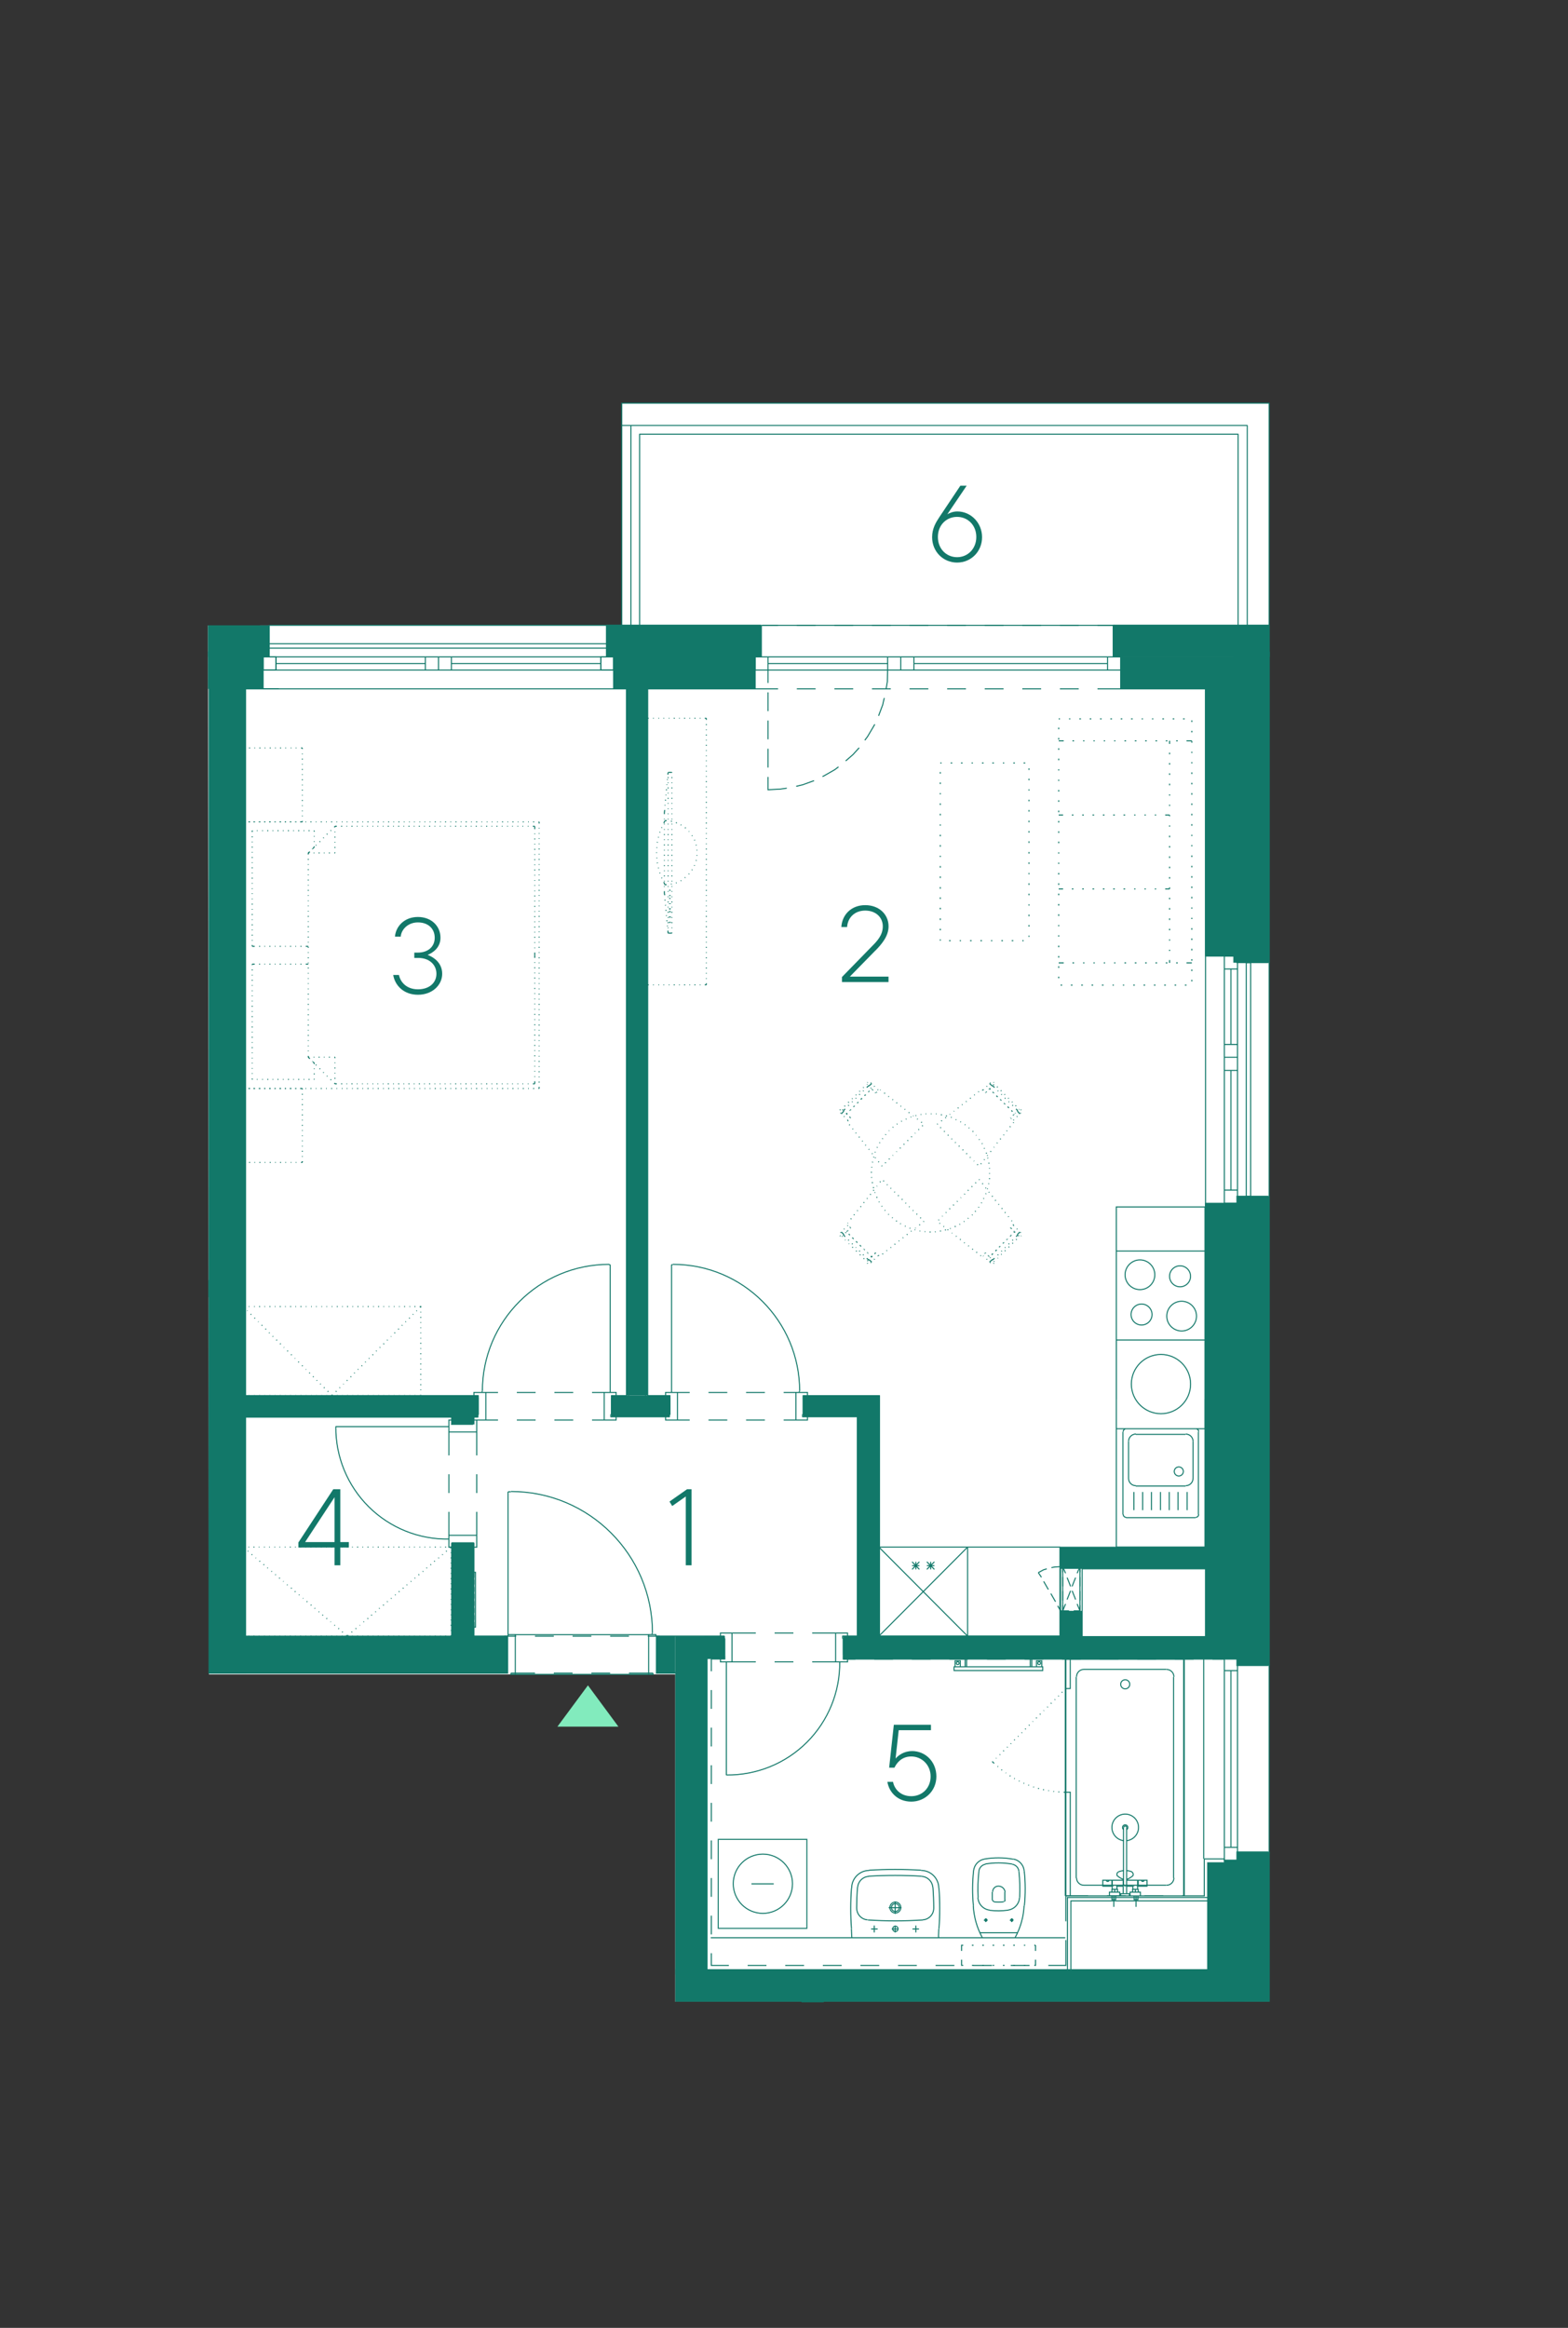 <?xml version="1.0" encoding="UTF-8"?><svg id="Vrstva_1" xmlns="http://www.w3.org/2000/svg" xmlns:xlink="http://www.w3.org/1999/xlink" viewBox="0 0 375.48 557.33"><rect x="0" y="0" width="375.48" height="557.33" fill="#333333" stroke="none"/><defs><style>.cls-1,.cls-2,.cls-3,.cls-4{stroke-width:0px;}.cls-1,.cls-5,.cls-6{fill:none;}.cls-7{clip-path:url(#clippath-4);}.cls-8{clip-path:url(#clippath-3);}.cls-9{clip-path:url(#clippath-2);}.cls-10{clip-path:url(#clippath-6);}.cls-11{clip-path:url(#clippath-5);}.cls-2{fill:#127869;}.cls-5{stroke-linecap:round;stroke-linejoin:round;}.cls-5,.cls-6{stroke:#127869;stroke-width:.25px;}.cls-3{fill:#fff;}.cls-4{fill:#82ebbd;}</style><clipPath id="clippath-2"><rect class="cls-1" x="-153.17" y="96.41" width="457.23" height="450.42"/></clipPath><clipPath id="clippath-3"><rect class="cls-1" x="-153.17" y="96.41" width="457.23" height="450.42"/></clipPath><clipPath id="clippath-4"><rect class="cls-1" x="-153.17" y="96.41" width="457.23" height="450.42"/></clipPath><clipPath id="clippath-5"><rect class="cls-1" x="-153.17" y="96.41" width="457.23" height="450.42"/></clipPath><clipPath id="clippath-6"><rect class="cls-1" x="-153.17" y="96.41" width="457.23" height="450.42"/></clipPath></defs><polygon class="cls-3" points="148.89 149.71 49.8 149.74 50.04 400.88 161.71 400.88 161.71 479.26 303.91 479.26 303.91 149.68 303.91 96.53 148.89 96.51 148.89 149.71"/><g class="cls-9"><path class="cls-6" d="M108.16,392.26h5.33M108.16,369.38h5.33M114.16,361.96v5.62M114.16,352.96v4.5M114.16,342.83v5.62M107.49,361.96v5.62M107.49,352.96v4.5M107.49,342.83v5.62M80.34,341.56h27.15M80.42,341.55c-.07,7.19,2.76,14.11,7.87,19.19,5.1,5.07,12.04,7.87,19.24,7.74M113.49,339.98h.67v2.85M107.49,342.83v-2.85h.67M107.49,342.83h6.67M113.49,370.43h.67v-2.85M107.49,367.58v2.85h.67M107.49,367.58h6.67M108.16,338.71h5.33M113.49,369.38v22.88M113.49,338.71v2.32M108.16,369.38v22.88M108.16,338.71v2.32M112.59,369.38v22.88M109.06,369.38v22.88M57.84,334.66v4.05M160.44,334.66v4.05M161.11,302.78h-.3M191.49,333.05c0-16.76-13.58-30.34-30.34-30.34M191.41,333.38v-.3M187.66,333.38h2.93M178.66,333.38h4.5M169.66,333.38h4.5M162.24,333.38h2.92M187.66,339.98h2.93M178.66,339.98h4.5M169.66,339.98h4.5M162.24,339.98h2.92M160.81,302.78v30.6M159.39,339.23v.75h2.85M162.24,333.38h-2.85v.75M162.24,333.38v6.6M193.36,339.23v.75h-2.77M190.59,333.38h2.77v.75M190.59,333.38v6.6M192.31,334.66h4.28M156.39,338.71h4.05M192.31,334.66v4.05M114.54,334.66v4.05M145.81,302.78h.3M145.85,302.71c-16.76,0-30.34,13.58-30.34,30.34M115.44,333.38v-.3M119.26,333.38h-2.92M128.26,333.38h-4.5M137.26,333.38h-4.5M144.69,333.38h-2.92M119.26,339.98h-2.92M128.26,339.98h-4.5M137.26,339.98h-4.5M144.69,339.98h-2.92M146.11,302.78v30.6M147.54,339.23v.75h-2.85M144.69,333.38h2.85v.75M144.69,333.38v6.6M113.49,339.23v.75h2.85M116.34,333.38h-2.85v.75M116.34,333.38v6.6M146.41,334.66h4.12M106.44,334.66h8.1M110.49,338.71h4.05M146.41,334.66v4.05M150.54,164.41h4.05v170.25M150.54,164.41v170.25M205.96,392.26h-4.05M210.01,392.26v-57.6M205.96,392.26v-53.55M258.61,392.26v-17.18h30.6v-4.12h-34.73v21.3M201.91,396.31h87.3v-4.05M169.44,396.31h4.12M169.44,392.26h4.12M258.61,392.26h30.6M210.01,392.26h44.48M169.44,396.31v-4.05M194.49,390.98h5.62M185.49,390.98h4.5M175.29,390.98h5.7M194.49,397.88h5.62M185.49,397.88h4.5M175.29,397.88h5.7M173.94,425.03v-27.15M173.98,424.96c7.21.08,14.16-2.75,19.26-7.85,5.1-5.1,7.93-12.04,7.85-19.26M172.51,391.73v-.75h2.77M175.29,397.88h-2.77v-.68M175.29,397.88v-6.9M202.96,391.73v-.75h-2.85M200.11,397.88h2.85v-.68M200.11,397.88v-6.9M173.56,396.31v-4.05M201.91,396.31v-4.05M192.31,334.66h17.7M154.59,334.66h5.85M146.41,334.66h4.12M57.84,334.66h56.7M192.31,338.71h13.65M146.41,338.71h14.02M57.84,338.71h56.7M262.81,149.71h3.9M253.81,149.71h4.5M244.81,149.71h4.5M235.81,149.71h4.5M226.81,149.71h4.5M217.81,149.71h4.5M208.81,149.71h4.5M199.81,149.71h4.5M190.81,149.71h4.5M182.41,149.71h3.9M50.04,306.46v4.12M155.11,391.73h2.85M146.11,391.73h4.5M137.11,391.73h4.5M128.11,391.73h4.5M120.76,391.73h2.85M121.66,391.36v-34.2M121.66,391.73v-.38h1.73v9.53h-1.05v-.3M157.06,391.73v-.38h-1.72v9.53h1.05v-.3M122.34,357.16h-.68M156.24,390.95c0-18.7-15.16-33.86-33.86-33.86M156.16,391.36v-.38M155.34,400.88h-31.95M155.34,391.36h-31.95"/></g><polyline class="cls-5" points="108.16 338.71 108.16 339.23 58.36 339.23 58.36 391.73 108.16 391.73 108.16 392.26"/><path class="cls-6" d="M170.34,400.13v-2.93h3.23v-.9M170.34,409.13v-4.5M170.34,418.13v-4.5M170.34,427.13v-4.5M170.34,436.13v-4.5M170.34,445.13v-4.5M170.34,454.13v-4.5M170.34,463.13v-4.5M174.54,470.56h-4.2v-2.93M183.54,470.56h-4.5M192.54,470.56h-4.5M201.54,470.56h-4.5M210.54,470.56h-4.5M219.54,470.56h-4.5M228.54,470.56h-4.5M237.54,470.56h-4.5M246.54,470.56h-4.5M255.24,464.48v6.07h-4.2M260.56,453.91h-5.33v6.08M269.56,453.91h-4.5M278.56,453.91h-4.5M293.19,445.88v-.82h-4.8v8.85h-5.33M204.84,397.21h-2.92v-.9M213.84,397.21h-4.5M222.84,397.21h-4.5M231.84,397.21h-4.5M240.84,397.21h-4.5M249.84,397.21h-4.5M258.84,397.21h-4.5M267.84,397.21h-4.5M276.84,397.21h-4.5M285.84,397.21h-4.5M293.19,396.31v.9h-2.85M182.41,149.71h84.3M303.91,230.48v55.95M303.91,398.41v45.37M303.91,441.38v2.4M303.91,432.38v4.5M303.91,423.38v4.5M303.91,414.38v4.5M303.91,405.38v4.5M303.91,398.41v2.47M303.91,283.21v3.23M303.91,274.21v4.5M303.91,265.21v4.5M303.91,256.21v4.5M303.91,247.21v4.5M303.91,238.21v4.5M303.91,230.48v3.23M197.26,479.26h-5.33"/><path class="cls-5" d="M192.31,334.66v-.52h18.3v57.6h43.35v-21.3h34.73v-82.35h7.65v.52M268.36,157.28v7.65h20.33v63.97h7.65v-.52M180.31,157.28h.52v7.65h-25.73v169.2h5.33v.52"/><path class="cls-6" d="M288.69,283.21v4.88M288.69,274.21v4.5M288.69,265.21v4.5M288.69,256.21v4.5M288.69,247.21v4.5M288.69,238.21v4.5M288.69,228.91v4.8M288.69,228.91v59.18"/><path class="cls-5" d="M147.54,157.28h-.6v7.65h3.08v169.2h-3.6v.52M62.49,157.28h.52v7.65h-4.65v169.2h56.17v.52"/><g class="cls-8"><path class="cls-6" d="M75.32,385.03l.15.07M74.42,384.21l.15.15M73.45,383.38l.15.15M72.55,382.63l.08.07M71.57,381.81l.15.07M70.6,380.98l.15.15M69.7,380.16l.15.15M68.72,379.41l.15.07M67.82,378.58l.07.08M66.85,377.76l.15.15M65.95,376.93l.07.15M64.97,376.18l.15.07M64,375.36l.15.07M63.1,374.53l.15.15M62.12,373.71l.15.15M61.22,372.96l.07.08M60.25,372.13l.15.15M59.35,371.31l.07.15M58.22,370.41l.3.22M58.45,370.41h-.23M59.65,370.41h-.15M60.92,370.41h-.22M62.12,370.41h-.15M63.4,370.41h-.15M64.6,370.41h-.15M65.87,370.41h-.15M67.07,370.41h-.15M68.35,370.41h-.15M69.62,370.41h-.22M70.82,370.41h-.15M72.1,370.41h-.22M73.3,370.41h-.15M74.57,370.41h-.23M75.77,370.41h-.15M77.05,370.41h-.22M78.25,370.41h-.15M79.52,370.41h-.23M80.72,370.41h-.15M82,370.41h-.15M83.2,370.41h-.15M84.47,370.41h-.15M85.75,370.41h-.23M86.95,370.41h-.15M88.22,370.41h-.22M89.42,370.41h-.15M90.7,370.41h-.23M91.9,370.41h-.15M93.17,370.41h-.22M94.37,370.41h-.15M95.65,370.41h-.23M96.85,370.41h-.15M98.12,370.41h-.15M99.32,370.41h-.15M100.6,370.41h-.15M101.8,370.41h-.15M103.07,370.41h-.15M104.35,370.41h-.22M105.55,370.41h-.15M106.82,370.41h-.23M108.02,370.63v-.22h-.15M108.02,371.83v-.15M108.02,373.11v-.23M108.02,374.31v-.15M108.02,375.58v-.22M108.02,376.78v-.15M108.02,378.06v-.23M108.02,379.26v-.15M108.02,380.53v-.23M108.02,381.73v-.15M108.02,383.01v-.15M108.02,384.21v-.15M108.02,385.48v-.15M108.02,386.68v-.15M108.02,387.96v-.15M108.02,389.23v-.23M108.02,390.43v-.15M107.87,391.71h.15v-.22M106.6,391.71h.23M105.4,391.71h.15M104.12,391.71h.22M102.92,391.71h.15M101.65,391.71h.15M100.45,391.71h.15M99.17,391.71h.15M97.97,391.71h.15M96.7,391.71h.15M95.42,391.71h.23M94.22,391.71h.15M92.95,391.71h.22M91.75,391.71h.15M90.47,391.71h.23M89.27,391.71h.15M88,391.71h.22M86.8,391.71h.15M85.52,391.71h.23M84.32,391.71h.15M83.05,391.71h.15M81.85,391.71h.15M80.57,391.71h.15M79.3,391.71h.23M78.1,391.71h.15M76.82,391.71h.22M75.62,391.71h.15M74.35,391.71h.23M73.15,391.71h.15M71.87,391.71h.22M70.67,391.71h.15M69.4,391.71h.22M68.2,391.71h.15M66.92,391.71h.15M65.72,391.71h.15M64.45,391.71h.15M63.25,391.71h.15M61.97,391.71h.15M60.7,391.71h.22M59.5,391.71h.15M58.22,391.48v.22h.23M58.22,390.28v.15M58.22,389.01v.23M58.22,387.81v.15M58.22,386.53v.15M58.22,385.33v.15M58.22,384.06v.15M58.22,382.86v.15M58.22,381.58v.15M58.22,380.31v.23M58.22,379.11v.15M58.22,377.83v.23M58.22,376.63v.15M58.22,375.36v.22M58.22,374.16v.15M58.22,372.88v.23M58.22,371.68v.15M58.22,370.41v.22M275.72,357.21v4.35M269.68,342.06c-.39,0-.71.32-.71.71M272.01,343.33c-.97,0-1.76.79-1.76,1.76M271.52,357.21v4.35M273.62,357.21v4.35M268.97,362.57c0,.39.32.71.71.71M270.25,353.95c0,.97.79,1.76,1.76,1.76M268.9,362.61v-19.8M270.25,353.98v-8.85M269.65,363.36h16.65M271.97,343.41h11.93M271.97,355.78h11.93M269.65,342.06h16.65M287.05,342.77c0-.39-.32-.71-.71-.71M285.7,345.1c0-.97-.79-1.76-1.76-1.76M286.33,363.28c.39,0,.71-.32.71-.71M284.27,357.21v4.35M285.7,345.13v8.85M286.97,342.81v19.8M282.28,353.38c.6,0,1.09-.49,1.09-1.09s-.49-1.09-1.09-1.09-1.09.49-1.09,1.09.49,1.09,1.09,1.09M280,357.21v4.35M282.1,357.21v4.35M277.9,357.21v4.35M283.93,355.71c.97,0,1.76-.79,1.76-1.76M270.92,331.37c0,3.92,3.17,7.09,7.09,7.09s7.09-3.17,7.09-7.09M267.32,335.01v7.05h21.22v-7.05M285.1,331.37c0-3.91-3.17-7.09-7.09-7.09s-7.09,3.17-7.09,7.09M288.55,335.01v-14.18h-21.22v14.18M267.32,320.83h21.23v-21.3h-21.23v21.3ZM269.42,305.2c0,1.97,1.6,3.56,3.56,3.56s3.56-1.6,3.56-3.56-1.6-3.56-3.56-3.56-3.56,1.6-3.56,3.56M279.4,315.1c0,1.97,1.6,3.56,3.56,3.56s3.56-1.6,3.56-3.56-1.6-3.56-3.56-3.56-3.56,1.6-3.56,3.56M280.07,305.57c0,1.39,1.13,2.51,2.51,2.51s2.51-1.12,2.51-2.51-1.12-2.51-2.51-2.51-2.51,1.12-2.51,2.51M270.85,314.72c0,1.39,1.12,2.51,2.51,2.51s2.51-1.12,2.51-2.51-1.13-2.51-2.51-2.51-2.51,1.12-2.51,2.51M288.55,370.41h-21.23v-81.45h21.23v81.45ZM231.7,370.41h22.12v21.3h-22.12v-21.3ZM219.32,375.73v-1.8M220.15,374.83h-1.73M220.15,375.73l-1.73-1.8M218.42,375.73l1.73-1.8M222.85,375.73v-1.8M223.75,374.83h-1.8M223.75,375.73l-1.8-1.8M221.95,375.73l1.8-1.8M210.47,391.71h21.23v-21.3h-21.23M231.7,370.41l-21.23,21.3v-21.3M231.7,391.71l-21.23-21.3M262.81,164.93h5.55M253.81,164.93h4.5M244.81,164.93h4.5M235.81,164.93h4.5M226.81,164.93h4.5M217.81,164.93h4.5M208.81,164.93h4.5M199.81,164.93h4.5M190.81,164.93h4.5M180.84,164.93h5.48M63.01,164.93h3.75"/><path class="cls-6" d="M244.37,399.96h-15.9v-.9h15.9M247.07,399.06v-1.88h-.38M246.7,399.06v-1.88M248.2,399.06h1.27v-1.43h-1.27v1.43ZM248.84,398.53c.19,0,.34-.15.34-.34s-.15-.34-.34-.34-.34.15-.34.34.15.34.34.34M244.37,399.06h5.32v.9h-5.32M229.3,399.96h-.82M231.1,399.06v-1.88h.38M231.47,399.06v-1.88M229.97,399.06h-1.27v-1.43h1.27v1.43ZM229.34,398.53c.19,0,.34-.15.34-.34s-.15-.34-.34-.34-.34.15-.34.34.15.34.34.34M283.45,453.88v-56.7M179.95,451.03h5.33M189.77,451c0-3.91-3.17-7.09-7.09-7.09s-7.09,3.17-7.09,7.09,3.17,7.09,7.09,7.09,7.09-3.17,7.09-7.09M172,461.68h21.22v-21.3h-21.22v21.3ZM210.17,461.83h-1.57M209.35,461.01v1.65M218.5,461.83h1.57M219.32,461.01v1.65M224.8,461.83l-.07,1.88M224.85,461.79c.24-3.24.24-6.5,0-9.74M224.8,452.05c0-2.34-1.9-4.24-4.24-4.24M220.54,447.76c-4.13-.24-8.28-.24-12.41,0M208.18,447.81c-2.34,0-4.24,1.9-4.24,4.24M203.9,452.05c-.24,3.24-.24,6.5,0,9.74M203.95,463.71l-.07-1.88M203.95,463.68c0,.14.12.25.26.25M224.5,463.93h-20.33M224.54,463.93c.14,0,.26-.11.26-.25M205.15,456.84c0,1.49,1.15,2.72,2.64,2.81M220.96,459.65c1.49-.09,2.64-1.32,2.64-2.81M207.86,459.68c4.36.27,8.74.27,13.11,0M223.36,451.83c-.11-1.4-1.24-2.51-2.64-2.59M208.02,449.24c-1.4.08-2.53,1.19-2.64,2.59M223.6,456.84c0-1.67-.07-3.34-.2-5.01M205.34,451.83c-.13,1.67-.19,3.33-.2,5.01M220.69,449.2c-4.23-.25-8.48-.25-12.72,0M213.55,461.83h1.58M215.35,456.7c0-.52-.42-.94-.94-.94s-.94.42-.94.94.42.94.94.94.94-.42.94-.94M215.72,456.7c0-.72-.59-1.31-1.31-1.31s-1.31.59-1.31,1.31.59,1.31,1.31,1.31,1.31-.59,1.31-1.31M212.8,456.73h3.08M214.37,458.23v-3M215.05,461.8c0-.35-.29-.64-.64-.64s-.64.28-.64.64.29.64.64.64.64-.28.64-.64M214.37,461.01v1.65M247.97,467.08v-1.35M247.67,470.53h.3v-1.35M245.2,470.53h.3M242.65,470.53h.38M240.17,470.53h.38M237.7,470.53h.38M235.22,470.53h.38M232.75,470.53h.38M230.27,469.18v1.35h.38M230.65,465.73h-.38v1.35M233.12,465.73h-.38M235.6,465.73h-.38M238.07,465.73h-.38M240.55,465.73h-.38M243.02,465.73h-.38M245.5,465.73h-.3M247.97,465.73h-.3M242.91,463.93c.1,0,.19-.06.24-.15M235.37,463.93h7.5M235.17,463.79c.04.09.13.15.24.15M233.07,456.27c.14,2.65.86,5.23,2.12,7.56M233.14,447.87c-.31,2.78-.33,5.59-.05,8.38M235.78,445.08c-1.4.24-2.48,1.37-2.64,2.79M242.61,445.12c-2.26-.41-4.58-.42-6.84-.04M245.25,447.87c-.15-1.4-1.21-2.54-2.61-2.79M245.3,456.24c.28-2.77.27-5.57-.04-8.34M243.12,463.83c1.26-2.33,1.99-4.91,2.12-7.56M234.18,454.32c.08,1.56,1.28,2.82,2.83,3M241.35,457.31c1.53-.19,2.71-1.45,2.79-2.99M237.01,457.37c1.45.16,2.92.15,4.37-.03M235.99,446.33c-.84.14-1.49.82-1.58,1.67M243.99,448.01c-.09-.84-.73-1.52-1.56-1.67M234.41,448.01c-.23,2.09-.3,4.2-.18,6.31M242.4,446.3c-2.13-.38-4.3-.39-6.43-.03M244.17,454.3c.11-2.09.05-4.18-.18-6.25M243.62,462.73h-9M242.31,459.43c-.14,0-.26.12-.26.26s.12.26.26.26.26-.12.26-.26-.12-.26-.26-.26M242.65,459.73h-.83M242.27,459.28v.9M236.09,459.43c-.14,0-.26.12-.26.26s.12.26.26.26.26-.12.26-.26-.12-.26-.26-.26M235.6,459.73h.9M240.36,455.23c.19,0,.34-.15.34-.34M237.7,454.9c0,.19.15.34.34.34M238.01,455.32c.77.09,1.54.09,2.31,0M236.05,459.28v.9M239.09,451.56c-.77,0-1.39.62-1.39,1.39M237.62,454.93v-1.95M240.62,454.93v-1.95M240.69,453.01c-.09-.83-.79-1.46-1.63-1.45M170.2,463.93h84.9M107.8,370.63l.23-.23M106.82,371.46l.15-.15M105.92,372.28l.08-.15M104.95,373.03l.15-.07M103.97,373.86l.15-.15M103.07,374.68l.15-.15M102.1,375.43l.15-.08M101.2,376.26l.15-.07M100.22,377.08l.15-.15M99.32,377.91l.07-.15M98.35,378.66l.15-.07M97.37,379.48l.15-.07M96.47,380.31l.15-.15M95.5,381.13l.15-.15M94.6,381.88l.15-.07M93.62,382.71l.15-.07M92.72,383.53l.08-.15M91.75,384.36l.15-.15M90.77,385.11l.15-.07M89.87,385.93l.15-.08M88.9,386.76l.15-.15M88,387.58l.15-.15M87.02,388.33l.15-.07M86.12,389.16l.07-.07M85.15,389.98l.15-.15M84.17,390.81l.15-.15M82.9,391.48l.23.23.3-.23M81.92,390.66l.15.15M81.02,389.83l.15.15M80.05,389.08l.15.07M79.15,388.26l.07.07M78.17,387.43l.15.15M77.2,386.61l.15.15M76.3,385.86l.15.08"/></g><path class="cls-5" d="M201.77,392.23v-.53h3.53v-52.5h-13.12v-.52M157.06,391.71h16.36v.53M121.51,400.44H50.49M121.66,391.71h-8.32v.53"/><path class="cls-6" d="M63.32,226.56h.15M62.05,226.56h.23M60.4,226.56h.6M60.4,226.26v.3M60.4,225.06v.15M60.4,223.78v.22M60.4,222.58v.15M60.4,221.31v.23M60.4,220.11v.15M60.4,218.83v.23M60.4,217.63v.15M60.4,216.36v.23M60.4,215.16v.15M60.4,213.88v.15M60.4,212.68v.15M60.4,211.41v.15M60.4,210.13v.23M60.4,208.93v.15M60.4,207.66v.23M60.4,206.46v.15M60.4,205.18v.22M60.4,203.98v.15M60.4,202.71v.23M60.4,201.51v.15M60.4,200.23v.23M60.4,198.88v.3M60.47,198.88h-.07M61.67,198.88h-.15M62.95,198.88h-.15M64.22,198.88h-.23M65.42,198.88h-.15M66.7,198.88h-.22M67.9,198.88h-.15M69.17,198.88h-.23M70.37,198.88h-.15M71.65,198.88h-.23M72.85,198.88h-.15M74.12,198.88h-.22M75.25,198.88h-.07M75.25,199.11v-.23M75.25,200.31v-.15M75.25,201.58v-.15M75.25,202.78v-.15M74.95,203.16l.3-.38M73.82,204.21l.38-.3M100.6,313.03l.15-.23M99.7,313.86l.15-.07M98.87,314.76l.07-.15M97.97,315.66l.15-.15M97.07,316.48l.15-.07M96.25,317.38l.07-.15M95.35,318.28l.15-.15M94.45,319.18l.15-.15M93.62,320.01l.07-.07M92.72,320.91l.07-.15M91.82,321.81l.15-.15M90.92,322.63l.15-.07M90.1,323.53l.07-.15M89.2,324.43l.15-.15M88.3,325.26l.15-.07M87.47,326.16l.07-.15M86.57,327.06l.15-.15M85.67,327.88l.15-.07M84.85,328.78l.07-.15M83.95,329.68l.15-.15M83.05,330.58l.15-.15M82.22,331.41l.07-.07M81.32,332.31l.08-.15M80.42,333.21l.15-.15M79.37,333.96l.15.15.15-.15M78.47,333.06l.15.15M77.57,332.16l.15.15M76.67,331.33l.15.07M75.85,330.43l.07.15M74.95,329.53l.15.15M74.05,328.63l.15.15M73.22,327.81l.07.07M72.32,326.91l.15.15M71.42,326.01l.15.15M70.6,325.18l.07.07M69.7,324.28l.15.15M68.8,323.38l.15.15M67.97,322.56l.07.07M67.07,321.66l.15.15M66.17,320.76l.15.15M65.27,319.93l.15.07M64.45,319.03l.08.15M63.55,318.13l.15.15M62.65,317.23l.15.15M61.82,316.41l.08.07M60.92,315.51l.15.15M60.02,314.61l.15.15M59.2,313.78l.08.07M58.22,312.81l.22.23M100.52,334.11h.22M99.25,334.11h.23M98.05,334.11h.15M96.77,334.11h.22M95.57,334.11h.15M94.3,334.11h.15M93.1,334.11h.15M91.82,334.11h.15M90.55,334.11h.23M89.35,334.11h.15M88.07,334.11h.23M86.87,334.11h.15M85.6,334.11h.22M84.4,334.11h.15M83.12,334.11h.23M81.92,334.11h.15M80.65,334.11h.22M79.45,334.11h.15M78.17,334.11h.15M76.97,334.11h.15M75.7,334.11h.15M74.5,334.11h.15M73.22,334.11h.15M71.95,334.11h.23M70.75,334.11h.15M69.47,334.11h.22M68.27,334.11h.15M67,334.11h.23M65.8,334.11h.15M64.52,334.11h.22M63.32,334.11h.15M62.05,334.11h.23M60.85,334.11h.15M59.57,334.11h.15M58.22,333.96v.15h.3M58.22,332.68v.15M58.22,331.41v.22M58.22,330.21v.15M58.22,328.93v.23M58.22,327.73v.15M58.22,326.46v.22M58.22,325.26v.15M58.22,323.98v.23M58.22,322.78v.15M58.22,321.51v.23M58.22,320.31v.15M58.22,319.03v.15M58.22,317.83v.15M58.22,316.56v.15M58.22,315.28v.22M58.22,314.08v.15M58.52,312.81h-.3v.23M59.72,312.81h-.15M61,312.81h-.15M62.27,312.81h-.23M63.47,312.81h-.15M64.75,312.81h-.22M65.95,312.81h-.15M67.22,312.81h-.23M68.42,312.81h-.15M69.7,312.81h-.22M70.9,312.81h-.15M72.17,312.81h-.23M73.37,312.81h-.15M74.65,312.81h-.15M75.85,312.81h-.15M77.12,312.81h-.15M78.32,312.81h-.15M79.6,312.81h-.15M80.87,312.81h-.22M82.07,312.81h-.15M83.35,312.81h-.23M84.55,312.81h-.15M85.82,312.81h-.22M87.02,312.81h-.15M88.3,312.81h-.23M89.5,312.81h-.15M90.77,312.81h-.23M91.97,312.81h-.15M93.25,312.81h-.15M94.45,312.81h-.15M95.72,312.81h-.15M97,312.81h-.22M98.2,312.81h-.15M99.47,312.81h-.23M100.75,313.03v-.23h-.22M100.75,314.23v-.15M100.75,315.51v-.22M100.75,316.71v-.15M100.75,317.98v-.15M100.75,319.18v-.15M100.75,320.46v-.15M100.75,321.73v-.23M100.75,322.93v-.15M100.75,324.21v-.23M100.75,325.41v-.15M100.75,326.68v-.22M100.75,327.88v-.15M100.75,329.16v-.23M100.75,330.36v-.15M100.75,331.63v-.22M100.75,332.83v-.15M100.75,334.11v-.15M112.45,338.68v2.32M108.92,338.68v2.32M108.02,341.01h5.32"/><path class="cls-6" d="M87.92,259.48h.15M86.72,259.48h.15M85.45,259.48h.15M84.17,259.48h.23M82.97,259.48h.15M81.7,259.48h.23M80.2,259.48h.45M80.05,259.33l.15.15M79.15,258.43l.15.15M78.25,257.61l.15.07M77.42,256.71l.07.15M76.52,255.81l.15.15M75.62,254.91l.15.15M74.8,254.08l.07.07M73.82,253.11l.23.23M80.05,204.21h.15M78.77,204.21h.22M77.57,204.21h.15M76.3,204.21h.23M75.1,204.21h.15M73.82,204.21h.23M80.2,204.06v.15M80.2,202.78v.23M80.2,201.58v.15M80.2,200.31v.23M80.2,199.11v.15M80.2,197.83v.22M74.05,204.06l-.23.15M74.87,203.16l-.07.15M75.77,202.33l-.15.07M76.67,201.43l-.15.15M77.5,200.53l-.07.15M78.4,199.63l-.15.15M79.3,198.81l-.15.08M80.2,197.83l-.15.22M80.65,197.83h-.45M81.92,197.83h-.23M83.12,197.83h-.15M84.4,197.83h-.23M85.6,197.83h-.15M86.87,197.83h-.15M88.07,197.83h-.15M89.35,197.83h-.15M90.55,197.83h-.15M91.82,197.83h-.15M93.1,197.83h-.23M94.3,197.83h-.15M95.57,197.83h-.22M96.77,197.83h-.15M98.05,197.83h-.23M99.25,197.83h-.15M100.52,197.83h-.23M101.72,197.83h-.15M103,197.83h-.22M104.2,197.83h-.15M105.47,197.83h-.15M106.67,197.83h-.15M107.95,197.83h-.15M109.22,197.83h-.23M110.42,197.83h-.15M111.7,197.83h-.23M112.9,197.83h-.15M114.17,197.83h-.23M115.37,197.83h-.15M116.65,197.83h-.23M117.85,197.83h-.15M119.12,197.83h-.22M120.32,197.83h-.15M121.6,197.83h-.15M122.8,197.83h-.15M124.07,197.83h-.15M125.27,197.83h-.15M126.55,197.83h-.15M128.05,197.83h-.45M128.05,198.51v-.67M128.05,199.71v-.15M128.05,200.98v-.23M128.05,202.18v-.15M128.05,203.46v-.23M128.05,204.66v-.15M128.05,205.93v-.22M128.05,207.13v-.15M128.05,208.41v-.23M128.05,209.61v-.15M128.05,210.88v-.15M128.05,212.08v-.15M128.05,213.36v-.15M128.05,214.63v-.23M128.05,215.83v-.15M128.05,217.11v-.23M128.05,218.31v-.15M128.05,219.58v-.23M128.05,220.78v-.15M128.05,222.06v-.22M128.05,223.26v-.15M128.05,224.53v-.23M128.05,225.73v-.15M128.05,227.01v-.15M128.05,228.66v-.6M73.82,204.58v-.38M73.82,205.86v-.23M73.82,207.06v-.15M73.82,208.33v-.23M73.82,209.53v-.15M73.82,210.81v-.22M73.82,212.01v-.15M73.82,213.28v-.23M73.82,214.48v-.15M73.82,215.76v-.15M73.82,216.96v-.15M73.82,218.23v-.15M73.82,219.51v-.23M73.82,220.71v-.15M73.82,221.98v-.23M73.82,223.18v-.15M73.82,224.46v-.23M73.82,225.66v-.15M73.82,226.93v-.22M73.82,228.13v-.15M73.82,229.41v-.23M73.82,230.61v-.15M73.82,231.88v-.23M73.82,233.08v-.15M73.82,234.36v-.15M73.82,235.56v-.15M73.82,236.83v-.15M73.82,238.11v-.23M73.82,239.31v-.15M73.82,240.58v-.23M73.82,241.78v-.15M73.82,243.06v-.22M73.82,244.26v-.15M73.82,245.53v-.23M73.82,246.73v-.15M73.82,248.01v-.23M73.82,249.21v-.15M73.82,250.48v-.15M73.82,251.68v-.15M73.82,253.11v-.3M74.2,253.48l-.38-.38M75.25,254.53l-.3-.3M75.25,254.76v-.23M75.25,255.96v-.15M75.25,257.23v-.23M75.25,258.43v-.15M75.17,258.43h.07M73.9,258.43h.22M72.7,258.43h.15M71.42,258.43h.23M70.22,258.43h.15M68.95,258.43h.23M67.75,258.43h.15M66.47,258.43h.22M65.27,258.43h.15M64,258.43h.23M62.8,258.43h.15M61.52,258.43h.15M60.4,258.43h.07M60.4,258.21v.22M60.4,256.93v.15M60.4,255.73v.15M60.4,254.46v.15M60.4,253.26v.15M60.4,251.98v.15M60.4,250.71v.22M60.4,249.51v.15M60.4,248.23v.23M60.4,247.03v.15M60.4,245.76v.23M60.4,244.56v.15M60.4,243.28v.23M60.4,242.08v.15M60.4,240.81v.23M60.4,239.61v.15M60.4,238.33v.15M60.4,237.13v.15M60.4,235.86v.15M60.4,234.58v.22M60.4,233.38v.15M60.4,232.11v.23M60.4,230.83v.22M61,230.83h-.6M62.27,230.83h-.23M63.47,230.83h-.15M64.75,230.83h-.22M65.95,230.83h-.15M67.22,230.83h-.23M68.42,230.83h-.15M69.7,230.83h-.22M70.9,230.83h-.15M72.17,230.83h-.23M73.82,230.83h-.6M73.22,226.56h.6M71.95,226.56h.23M70.75,226.56h.15M69.47,226.56h.22M68.27,226.56h.15M67,226.56h.23M65.8,226.56h.15M64.52,226.56h.22"/><path class="cls-6" d="M58.22,221.76v.22M58.22,220.56v.15M58.22,219.28v.23M58.22,218.08v.15M58.22,216.81v.15M58.22,215.61v.15M58.22,214.33v.15M58.22,213.06v.23M58.22,211.86v.15M58.22,210.58v.23M58.22,209.38v.15M58.22,208.11v.23M58.22,206.91v.15M58.22,205.63v.22M58.22,204.43v.15M58.22,203.16v.23M58.22,201.96v.15M58.22,200.68v.15M58.22,199.48v.15M58.22,198.21v.15M58.22,196.78v.38M58.45,196.78h-.23M59.65,196.78h-.15M60.92,196.78h-.22M62.12,196.78h-.15M63.4,196.78h-.15M64.6,196.78h-.15M65.87,196.78h-.15M67.07,196.78h-.15M68.35,196.78h-.15M69.62,196.78h-.22M70.82,196.78h-.15M72.1,196.78h-.23M73.3,196.78h-.15M74.57,196.78h-.23M75.77,196.78h-.15M77.05,196.78h-.22M78.25,196.78h-.15M79.52,196.78h-.23M80.72,196.78h-.15M82,196.78h-.15M83.2,196.78h-.15M84.47,196.78h-.15M85.75,196.78h-.22M86.95,196.78h-.15M88.22,196.78h-.23M89.42,196.78h-.15M90.7,196.78h-.23M91.9,196.78h-.15M93.17,196.78h-.22M94.37,196.78h-.15M95.65,196.78h-.23M96.85,196.78h-.15M98.12,196.78h-.15M99.32,196.78h-.15M100.6,196.78h-.15M101.8,196.78h-.15M103.07,196.78h-.15M104.35,196.78h-.23M105.55,196.78h-.15M106.82,196.78h-.23M108.02,196.78h-.15M109.3,196.78h-.22M110.5,196.78h-.15M111.77,196.78h-.23M112.97,196.78h-.15M114.25,196.78h-.23M115.45,196.78h-.15M116.72,196.78h-.15M117.92,196.78h-.15M119.2,196.78h-.15M120.47,196.78h-.23M121.67,196.78h-.15M122.95,196.78h-.23M124.15,196.78h-.15M125.42,196.78h-.22M126.62,196.78h-.15M127.9,196.78h-.23M129.1,196.78h-.15M129.1,197.16v-.38M129.1,198.36v-.15M129.1,199.63v-.15M129.1,200.83v-.15M129.1,202.11v-.15M129.1,203.38v-.23M129.1,204.58v-.15M129.1,205.86v-.22M129.1,207.06v-.15M129.1,208.33v-.23M129.1,209.53v-.15M129.1,210.81v-.23M129.1,212.01v-.15M129.1,213.28v-.23M129.1,214.48v-.15M129.1,215.76v-.15M129.1,216.96v-.15M129.1,218.23v-.15M129.1,219.51v-.23M129.1,220.71v-.15M129.1,221.98v-.22M129.1,223.18v-.15M129.1,224.46v-.23M129.1,225.66v-.15M129.1,226.93v-.23M129.1,228.13v-.15M129.1,229.41v-.23M129.1,230.61v-.15M129.1,231.88v-.23M129.1,233.08v-.15M129.1,234.36v-.15M129.1,235.56v-.15M129.1,236.83v-.15M129.1,238.11v-.22M129.1,239.31v-.15M129.1,240.58v-.23M129.1,241.78v-.15M129.1,243.06v-.23M129.1,244.26v-.15M129.1,245.53v-.23M129.1,246.73v-.15M129.1,248.01v-.23M129.1,249.21v-.15M129.1,250.48v-.15M129.1,251.68v-.15M129.1,252.96v-.15M129.1,254.23v-.22M129.1,255.43v-.15M129.1,256.71v-.23M129.1,257.91v-.15M129.1,259.18v-.23M129.1,260.61v-.38M80.05,253.11h.15M78.77,253.11h.22M77.57,253.11h.15M76.3,253.11h.23M75.1,253.11h.15M73.82,253.11h.22M80.2,253.33v-.23M80.2,254.53v-.15M80.2,255.81v-.23M80.2,257.01v-.15M80.2,258.28v-.23M80.2,259.48v-.15M128.05,229.33v-.67M128.05,230.53v-.15M128.05,231.81v-.23M128.05,233.01v-.15M128.05,234.28v-.23M128.05,235.48v-.15M128.05,236.76v-.23M128.05,237.96v-.15M128.05,239.23v-.15M128.05,240.43v-.15M128.05,241.71v-.15M128.05,242.98v-.22M128.05,244.18v-.15M128.05,245.46v-.23M128.05,246.66v-.15M128.05,247.93v-.23M128.05,249.13v-.15M128.05,250.41v-.23M128.05,251.61v-.15M128.05,252.88v-.23M128.05,254.08v-.15M128.05,255.36v-.15M128.05,256.56v-.15M128.05,257.83v-.15M128.05,259.48v-.6M127.6,259.48h.45M126.4,259.48h.15M125.12,259.48h.15M123.92,259.48h.15M122.65,259.48h.15M121.45,259.48h.15M120.17,259.48h.15M118.9,259.48h.23M117.7,259.48h.15M116.42,259.48h.23M115.22,259.48h.15M113.95,259.48h.22M112.75,259.48h.15M111.47,259.48h.23M110.27,259.48h.15M109,259.48h.23M107.8,259.48h.15M106.52,259.48h.15M105.32,259.48h.15M104.05,259.48h.15M102.77,259.48h.22M101.57,259.48h.15M100.3,259.48h.23M99.1,259.48h.15M97.82,259.48h.22M96.62,259.48h.15M95.35,259.48h.23M94.15,259.48h.15M92.87,259.48h.23M91.67,259.48h.15M90.4,259.48h.15M89.2,259.48h.15"/><path class="cls-6" d="M169.15,174.66v.15M169.15,173.38v.23M169.15,171.96v.38M72.1,278.31h.3M70.82,278.31h.15M69.62,278.31h.15M68.35,278.31h.15M67.07,278.31h.23M65.87,278.31h.15M64.6,278.31h.22M63.4,278.31h.15M62.12,278.31h.23M60.92,278.31h.15M59.65,278.31h.23M58.22,278.31h.38M58.22,278.01v.3M58.22,276.81v.15M58.22,275.53v.23M58.22,274.33v.15M58.22,273.06v.15M58.22,271.86v.15M58.22,270.58v.15M58.22,269.31v.22M58.22,268.11v.15M58.22,266.83v.23M58.22,265.63v.15M58.22,264.36v.23M58.22,263.16v.15M58.22,261.88v.23M58.22,260.61v.23M58.6,260.61h-.38M59.87,260.61h-.23M61.07,260.61h-.15M62.35,260.61h-.23M63.55,260.61h-.15M64.82,260.61h-.22M66.02,260.61h-.15M67.3,260.61h-.23M68.5,260.61h-.15M69.77,260.61h-.15M70.97,260.61h-.15M72.4,260.61h-.3M72.4,260.83v-.23M72.4,262.11v-.23M72.4,263.31v-.15M72.4,264.58v-.23M72.4,265.78v-.15M72.4,267.06v-.23M72.4,268.26v-.15M72.4,269.53v-.22M72.4,270.73v-.15M72.4,272.01v-.15M72.4,273.21v-.15M72.4,274.48v-.15M72.4,275.76v-.23M72.4,276.96v-.15M72.4,278.31v-.3M72.1,196.78h.3M70.82,196.78h.15M69.62,196.78h.15M68.35,196.78h.15M67.07,196.78h.23M65.87,196.78h.15M64.6,196.78h.22M63.4,196.78h.15M62.12,196.78h.23M60.92,196.78h.15M59.65,196.78h.23M58.22,196.78h.38M58.22,196.56v.22M58.22,195.28v.15M58.22,194.08v.15M58.22,192.81v.15M58.22,191.53v.23M58.22,190.33v.15M58.22,189.06v.22M58.22,187.86v.15M58.22,186.58v.23M58.22,185.38v.15M58.22,184.11v.23M58.22,182.91v.15M58.22,181.63v.23M58.22,180.43v.15M58.22,179.08v.23M58.6,179.08h-.38M59.87,179.08h-.23M61.07,179.08h-.15M62.35,179.08h-.23M63.55,179.08h-.15M64.82,179.08h-.22M66.02,179.08h-.15M67.3,179.08h-.23M68.5,179.08h-.15M69.77,179.08h-.15M70.97,179.08h-.15M72.4,179.08h-.3M72.4,179.31v-.23M72.4,180.58v-.15M72.4,181.86v-.23M72.4,183.06v-.15M72.4,184.33v-.23M72.4,185.53v-.15M72.4,186.81v-.23M72.4,188.01v-.15M72.4,189.28v-.22M72.4,190.48v-.15M72.4,191.76v-.23M72.4,192.96v-.15M72.4,194.23v-.15M72.4,195.43v-.15M72.4,196.78v-.22M128.95,260.61h.15M127.67,260.61h.23M126.47,260.61h.15M125.2,260.61h.23M124,260.61h.15M122.72,260.61h.22M121.52,260.61h.15M120.25,260.61h.23M119.05,260.61h.15M117.77,260.61h.15M116.57,260.61h.15M115.3,260.61h.15M114.02,260.61h.23M112.82,260.61h.15M111.55,260.61h.23M110.35,260.61h.15M109.07,260.61h.23M107.87,260.61h.15M106.6,260.61h.22M105.4,260.61h.15M104.12,260.61h.23M102.92,260.61h.15M101.65,260.61h.15M100.45,260.61h.15M99.17,260.61h.15M97.97,260.61h.15M96.7,260.61h.15M95.42,260.61h.22M94.22,260.61h.15M92.95,260.61h.23M91.75,260.61h.15M90.47,260.61h.22M89.27,260.61h.15M88,260.61h.23M86.8,260.61h.15M85.52,260.61h.23M84.32,260.61h.15M83.05,260.61h.15M81.85,260.61h.15M80.57,260.61h.15M79.3,260.61h.22M78.1,260.61h.15M76.82,260.61h.23M75.62,260.61h.15M74.35,260.61h.22M73.15,260.61h.15M71.87,260.61h.23M70.67,260.61h.15M69.4,260.61h.23M68.2,260.61h.15M66.92,260.61h.15M65.72,260.61h.15M64.45,260.61h.15M63.25,260.61h.15M61.97,260.61h.15M60.7,260.61h.23M59.5,260.61h.15M58.22,260.61h.22M58.22,260.23v.38M58.22,258.96v.23M58.22,257.76v.15M58.22,256.48v.23M58.22,255.28v.15M58.22,254.01v.23M58.22,252.81v.15M58.22,251.53v.15M58.22,250.33v.15M58.22,249.06v.15M58.22,247.78v.23M58.22,246.58v.15M58.22,245.31v.22M58.22,244.11v.15M58.22,242.83v.23M58.22,241.63v.15M58.22,240.36v.23M58.22,239.16v.15M58.22,237.88v.23M58.22,236.68v.15M58.22,235.41v.15M58.22,234.21v.15M58.22,232.93v.15M58.22,231.66v.23M58.22,230.46v.15M58.22,229.18v.22M58.22,227.98v.15M58.22,226.71v.23M58.22,225.51v.15M58.22,224.23v.23M58.22,223.03v.15"/><path class="cls-6" d="M159.1,213.81v-.45M159.17,214.33l-.08-.52M159.25,215.61v-.22M159.4,216.81l-.08-.15M159.47,218.08v-.23M159.62,219.28l-.07-.15M159.7,220.56v-.23M159.85,221.76l-.07-.15M160,223.41l-.07-.6M160.9,223.41h-.9M160.9,223.26v.15M160.9,222.06v.15M160.9,220.78v.23M160.9,219.58v.15M160.9,218.31v.23M160.9,217.11v.15M160.9,215.83v.23M160.9,214.63v.15M160.9,213.36v.15M160.9,212.16v.15M160.9,210.88v.15M160.9,209.61v.23M160.9,208.41v.15M160.9,207.13v.22M160.9,205.93v.15M160.9,204.66v.23M160.9,203.46v.15M160.9,202.18v.23M160.9,200.98v.15M160.9,199.71v.23M160.9,198.51v.15M160.9,197.23v.15M160.9,196.03v.15M160.9,194.76v.15M160.9,193.56v.15M160.9,192.28v.15M160.9,191.01v.22M160.9,189.81v.15M160.9,188.53v.23M160.9,187.33v.15M160.9,186.06v.23M160.9,184.93v.08M158.95,197.08l.3-.6M158.42,198.21l.07-.15M157.97,199.33l.08-.15M157.67,200.53v-.15M157.37,201.73l.08-.15M157.3,203.01v-.15M157.22,204.21v-.15M157.3,205.48v-.15M157.45,206.68l-.08-.15M157.67,207.88v-.15M158.05,209.08l-.08-.15M158.5,210.28l-.07-.15M159.25,211.86l-.3-.67M159.62,211.78l-.38.07M160.82,211.63l-.15.07M162.02,211.33l-.15.08M163.15,210.81l-.15.08M164.12,210.06l-.15.08M165.02,209.16l-.08.15M165.77,208.18l-.08.15M166.3,207.13v.15M166.75,205.93l-.07.15M166.9,204.73v.15M166.9,203.46v.15M166.67,202.26l.07.15M166.3,201.06l.07.15M165.7,200.01l.08.15M164.95,199.03l.08.07M164.05,198.13l.15.15M163,197.46l.15.08M161.87,196.93l.15.08h.07M160.67,196.63h.23M159.25,196.48h.38M168.77,171.96h.38M167.57,171.96h.15M166.3,171.96h.23M165.1,171.96h.15M163.82,171.96h.23M162.62,171.96h.15M161.35,171.96h.23M160.15,171.96h.15M158.87,171.96h.15M157.67,171.96h.15M156.4,171.96h.15M154.97,171.96h.38M154.97,172.33v-.38M154.97,173.61v-.22M154.97,174.81v-.15M154.97,176.08v-.23M154.97,177.28v-.15M154.97,178.56v-.23M154.97,179.76v-.15M154.97,181.03v-.15M154.97,182.23v-.15M154.97,183.51v-.15M154.97,184.71v-.15M154.97,185.98v-.15M154.97,187.26v-.23M154.97,188.46v-.15M154.97,189.73v-.22M154.97,190.93v-.15M154.97,192.21v-.23M154.97,193.41v-.15M154.97,194.68v-.23M154.97,195.88v-.15M154.97,197.16v-.23M154.97,198.36v-.15M154.97,199.63v-.15M154.97,200.83v-.15M154.97,202.11v-.15M154.97,203.38v-.23M154.97,204.58v-.15M154.97,205.86v-.22M154.97,207.06v-.15M154.97,208.33v-.23M154.97,209.53v-.15M154.97,210.81v-.23M154.97,212.01v-.15M154.97,213.28v-.23M154.97,214.48v-.15M154.97,215.76v-.15M154.97,216.96v-.15M154.97,218.23v-.15M154.97,219.51v-.23M154.97,220.71v-.15M154.97,221.98v-.22M154.97,223.18v-.15M154.97,224.46v-.23M154.97,225.66v-.15M154.97,226.93v-.23M154.97,228.13v-.15M154.97,229.41v-.23M154.97,230.61v-.15M154.97,231.88v-.23M154.97,233.08v-.15M154.97,234.36v-.15M154.97,235.78v-.38M155.35,235.78h-.38M156.55,235.78h-.15M157.82,235.78h-.15M159.02,235.78h-.15M160.3,235.78h-.15M161.57,235.78h-.23M162.77,235.78h-.15M164.05,235.78h-.23M165.25,235.78h-.15M166.52,235.78h-.23M167.72,235.78h-.15M169.15,235.78h-.38M169.15,235.41v.38M169.15,234.21v.15M169.15,232.93v.15M169.15,231.66v.23M169.15,230.46v.15M169.15,229.18v.23M169.15,227.98v.15M169.15,226.71v.23M169.15,225.51v.15M169.15,224.23v.23M169.15,223.03v.15M169.15,221.76v.22M169.15,220.56v.15M169.15,219.28v.23M169.15,218.08v.15M169.15,216.81v.15M169.15,215.61v.15M169.15,214.33v.15M169.15,213.06v.23M169.15,211.86v.15M169.15,210.58v.23M169.15,209.38v.15M169.15,208.11v.23M169.15,206.91v.15M169.15,205.63v.22M169.15,204.43v.15M169.15,203.16v.23M169.15,201.96v.15M169.15,200.68v.15M169.15,199.48v.15M169.15,198.21v.15M169.15,196.93v.23M169.15,195.73v.15M169.15,194.46v.23M169.15,193.26v.15M169.15,191.98v.23M169.15,190.78v.15M169.15,189.51v.22M169.15,188.31v.15M169.15,187.03v.23M169.15,185.83v.15M169.15,184.56v.15M169.15,183.36v.15M169.15,182.08v.15M169.15,180.88v.15M169.15,179.61v.15M169.15,178.33v.23M169.15,177.13v.15M169.15,175.86v.23"/><path class="cls-6" d="M253.52,191.98v-.38M253.52,194.46v-.38M253.52,196.93v-.38M253.52,199.41v-.38M253.52,201.88v-.38M253.52,204.36v-.3M253.52,206.83v-.3M253.52,209.38v-.38M253.52,211.86v-.38M253.52,214.33v-.38M253.52,216.81v-.38M253.52,219.28v-.38M253.52,221.76v-.3M253.52,224.23v-.3M253.52,226.78v-.38M253.52,229.26v-.38M253.52,231.73v-.38M253.52,234.21v-.38M254.35,235.86h-.38M256.82,235.86h-.38M259.3,235.86h-.38M261.77,235.86h-.38M264.25,235.86h-.38M266.72,235.86h-.3M269.2,235.86h-.3M271.75,235.86h-.38M274.22,235.86h-.38M276.7,235.86h-.38M279.17,235.86h-.38M281.65,235.86h-.38M284.12,235.86h-.38M285.4,234.58v.38M285.4,232.11v.38M285.4,229.63v.38M285.4,227.16v.38M285.4,224.68v.38M285.4,222.21v.38M285.4,219.73v.3M285.4,217.26v.3M285.4,214.71v.38M285.4,212.23v.38M285.4,209.76v.38M285.4,207.28v.38M285.4,204.81v.38M285.4,202.33v.3M285.4,199.86v.3M285.4,197.31v.38M285.4,194.83v.38M285.4,192.36v.38M285.4,189.88v.38M285.4,187.41v.38M285.4,184.93v.38M285.4,182.46v.3M285.4,179.98v.3M285.4,177.43v.38M285.4,174.96v.38M285.4,172.48v.38M283.3,172.11h.38M280.82,172.11h.38M278.35,172.11h.38M275.87,172.11h.3M273.4,172.11h.3M270.85,172.11h.38M268.37,172.11h.38M265.9,172.11h.38M263.42,172.11h.38M260.95,172.11h.38M258.47,172.11h.38M256,172.11h.3M253.52,172.11h.3M225.17,185.23v-.38M225.17,187.71v-.38M225.17,190.18v-.3M225.17,192.73v-.38M225.17,195.21v-.38M225.17,197.68v-.3M225.17,200.23v-.38M225.17,202.71v-.38M225.17,205.18v-.3M225.17,207.73v-.38M225.17,210.21v-.38M225.17,212.76v-.38M225.17,215.23v-.38M225.17,217.71v-.38M225.17,220.26v-.38M225.17,222.73v-.38M225.17,225.21v-.3M227.65,225.21h-.38M230.12,225.21h-.3M232.67,225.21h-.38M235.15,225.21h-.38M237.62,225.21h-.3M240.17,225.21h-.38M242.65,225.21h-.38M245.12,225.21h-.3M246.4,224.01v.3M246.4,221.46v.38M246.4,218.98v.38M246.4,216.51v.3M246.4,213.96v.38M246.4,211.48v.38M246.4,209.01v.3M246.4,206.46v.38M246.4,203.98v.38M246.4,201.43v.38M246.4,198.96v.38M246.4,196.48v.38M246.4,193.93v.38M246.4,191.46v.38M246.4,188.98v.3M246.4,186.43v.38M246.4,183.96v.38M245.12,182.68h.38M242.65,182.68h.38M240.17,182.68h.3M237.62,182.68h.38M235.15,182.68h.38M232.67,182.68h.3M230.12,182.68h.38M227.65,182.68h.38M225.17,182.68h.3M160,223.26v.15M160,222.06v.15M160,220.78v.23M160,219.58v.15M160,218.31v.23M160,217.11v.15M160,215.83v.22M160,214.63v.15M160,213.36v.15M160,212.16v.15M160,210.88v.15M160,209.61v.23M160,208.41v.15M160,207.13v.23M160,205.93v.15M160,204.66v.23M160,203.46v.15M160,202.18v.23M160,200.98v.15M160,199.71v.22M160,198.51v.15M160,197.23v.15M160,196.03v.15M160,194.76v.15M160,193.56v.15M160,192.28v.15M160,191.01v.23M160,189.81v.15M160,188.53v.23M160,187.33v.15M160,186.06v.23M160,184.93v.08M160.3,214.41h.23M160.3,214.33v.07M160.3,213.13v.08M160.52,213.13h-.23M160.52,213.21v-.08M160.52,214.41v-.07M160.3,217.63h.23M160.3,217.48v.15M160.3,216.28v.15M160.3,215.08v.07M160.52,215.08h-.23M160.52,215.16v-.07M160.52,216.43v-.15M160.52,217.63v-.15M160.3,220.86h.23M160.3,220.71v.15M160.3,219.43v.23M160.3,218.23v.15M160.52,218.23h-.23M160.52,218.38v-.15M160.52,219.66v-.23M160.52,220.86v-.15M160,184.93h.9M159.92,185.46l.08-.53M159.77,186.73l.08-.15M159.7,187.93v-.15M159.55,189.21l.08-.23M159.47,190.41v-.15M159.32,191.68l.08-.22M159.25,192.88v-.15M159.1,194.53l.07-.6M159.1,194.91v-.38M159.1,196.18v-.15M159.1,197.38v-.15M159.1,198.66v-.15M159.1,199.93v-.22M159.1,201.13v-.15M159.1,202.41v-.23M159.1,203.61v-.15M159.1,204.88v-.23M159.1,206.08v-.15M159.1,207.36v-.23M159.1,208.56v-.15M159.1,209.83v-.23M159.1,211.03v-.15M159.1,212.31v-.15"/><path class="cls-6" d="M201.25,295.11l.15-.07M201.25,295.93l-.15-.07M202.07,295.56l-.15.15M202.9,294.73l-.15.15M203.72,293.91l-.15.15M220.37,291.51l.15.15M219.47,290.61l.15.15M218.57,289.78l.15.07M217.67,288.88l.15.08M216.85,287.98l.08.15M215.95,287.08l.15.15M215.05,286.18l.15.15M214.15,285.36l.15.08M213.25,284.46l.15.08M212.42,283.56l.07.15M211.52,282.66l.15.15M210.7,283.03l.15-.15M209.95,284.01l.08-.07M209.12,285.06l.15-.15M208.37,286.03l.15-.15M207.62,287.01l.08-.15M206.8,287.98l.15-.15M206.05,288.96l.15-.15M205.3,289.93l.07-.15M204.47,290.91l.15-.15M203.72,291.88l.15-.15M202.97,292.86l.08-.07M203.57,293.76l-.08-.07M202.97,294.66l.15-.08M203.35,295.56l-.07-.15M204.25,296.46l-.15-.15M205.15,297.36l-.15-.15M206.05,298.26l-.15-.15M206.87,299.08l-.07-.07M207.77,299.98l-.08-.15M208.67,300.88l-.15-.15M209.57,300.06l-.15.15M210.47,300.66l-.15-.15M211.45,300.13l-.15.15M212.42,299.38l-.15.07M213.4,298.63l-.15.07M214.37,297.81l-.15.15M215.35,297.06l-.15.07M216.32,296.31l-.15.07M217.3,295.48l-.15.15M218.27,294.73l-.15.07M219.25,293.98l-.07.07M220.3,293.16l-.15.15M221.27,292.41l-.15.07M242.05,295.78l.15-.08M241.22,296.68l.08-.07M240.32,297.58l.08-.15M239.42,298.48l.07-.15M238.52,299.38l.15-.15M237.62,300.28l.15-.15M237.17,301.18l-.08-.15M238.07,302.08l-.08-.15M238.97,301.18l-.07.07M239.87,300.28l-.15.07M240.77,299.38l-.15.15M241.67,298.48l-.15.15M242.57,297.58l-.15.15M243.47,296.68l-.15.15M243.85,295.78l.15.15M242.95,294.96l.15.08M242.8,293.46l-.15-.07M243.62,294.28l-.15-.08M244.45,295.11l-.15-.07M244.45,295.93l.08-.07M243.62,295.56l.08.15M242.8,294.73l.07.15M241.97,293.91l.08.15M235.52,300.73l-.08-.07M236.35,301.56l-.07-.15M237.17,302.38l-.08-.15M238,302.38l-.07.15M237.62,301.56l.08.15M236.8,300.73l.07.15M235.97,299.91l.08.15M233.57,283.26l.15-.15M232.67,284.16l.15-.15M231.77,285.06l.15-.15M230.95,285.96l.08-.15M230.05,286.78l.07-.08M229.15,287.68l.15-.08M228.25,288.58l.15-.15M227.35,289.48l.15-.15M226.52,290.38l.07-.15M225.62,291.21l.08-.07M224.72,292.11l.15-.07M225.1,292.93l-.15-.07M226.07,293.68l-.15-.07M227.05,294.51l-.15-.15M228.02,295.26l-.08-.07M229.07,296.01l-.15-.07M230.05,296.83l-.15-.15M231.02,297.58l-.15-.07M232,298.33l-.15-.07M232.97,299.16l-.15-.15M233.95,299.91l-.15-.15M234.92,300.66l-.15-.08M235.82,300.06l-.08.07M236.72,300.66l-.15-.08M237.62,300.28l-.15.15M238.52,299.38l-.15.15M239.35,298.48l-.07.15M240.25,297.58l-.07.15M241.15,296.76l-.15.07M242.05,295.86l-.15.15M242.95,294.96l-.15.15M242.12,294.06l.15.15M242.72,293.16l-.15.15M242.2,292.26l.15.07M241.45,291.21l.08.15M240.62,290.23l.15.15M239.87,289.26l.15.15M239.12,288.28l.08.15M238.3,287.31l.15.15M237.55,286.33l.15.15M236.8,285.36l.07.15M235.97,284.38l.15.08M235.22,283.33l.15.15M234.47,282.36l.08.15M279.02,195.13h1.05M276.55,195.13h.3M274.07,195.13h.3M271.6,195.13h.3M269.05,195.13h.38M266.57,195.13h.38M264.1,195.13h.38M261.62,195.13h.38M259.15,195.13h.38M256.67,195.13h.38M253.52,195.13h1.05M279.02,212.83h1.05M276.55,212.83h.3M274.07,212.83h.3M271.6,212.83h.3M269.05,212.83h.38M266.57,212.83h.38M264.1,212.83h.38M261.62,212.83h.38M259.15,212.83h.38M256.67,212.83h.38M253.52,212.83h1.05M280.07,178.11v-.75M280.07,180.58v-.38M280.07,183.06v-.38M280.07,185.53v-.38M280.07,188.01v-.38M280.07,190.48v-.3M280.07,192.96v-.3M280.07,195.43v-.3M280.07,197.91v-.3M280.07,200.46v-.38M280.07,202.93v-.38M280.07,205.41v-.38M280.07,207.88v-.38M280.07,210.36v-.38M280.07,212.83v-.38M280.07,215.31v-.38M280.07,217.78v-.38M280.07,220.26v-.38M280.07,222.73v-.38M280.07,225.21v-.3M280.07,227.68v-.3M280.07,230.53v-.68M284.12,177.36h1.28M281.65,177.36h.38M279.17,177.36h.38M276.7,177.36h.38M274.22,177.36h.38M271.75,177.36h.38M269.27,177.36h.38M266.8,177.36h.3M264.32,177.36h.3M261.85,177.36h.3M259.37,177.36h.3M256.82,177.36h.38M253.52,177.36h1.2M284.12,230.53h1.28M281.65,230.53h.38M279.17,230.53h.38M276.7,230.53h.38M274.22,230.53h.38M271.75,230.53h.38M269.27,230.53h.38M266.8,230.53h.3M264.32,230.53h.3M261.85,230.53h.3M259.37,230.53h.3M256.82,230.53h.38M253.52,230.53h1.2M253.52,174.58v-.38M253.52,177.06v-.38M253.52,179.53v-.38M253.52,182.01v-.38M253.52,184.48v-.3M253.52,186.96v-.3M253.52,189.51v-.38"/><path class="cls-6" d="M212.8,290.83l-.07-.15M213.77,291.58l-.15-.07M214.75,292.41l-.15-.15M215.72,293.01l-.15-.07M216.85,293.61l-.15-.08M217.97,294.13l-.08-.07h-.07M219.17,294.43h-.15M220.37,294.73h-.15M221.57,294.88h-.15M222.85,294.96h-.23M224.05,294.88l-.15.07M225.32,294.73h-.23M226.52,294.43l-.23.07M227.65,294.13h-.15M228.85,293.61l-.23.07M229.9,293.08l-.15.07M230.95,292.41l-.15.08M231.92,291.66l-.15.08M232.9,290.83l-.15.07M237.85,261.58l-.15-.15M238.75,262.48l-.15-.15M239.65,263.31l-.15-.08M240.55,264.21l-.15-.08M241.45,265.11l-.15-.15M242.35,266.01l-.15-.15M243.17,266.46l-.07.07M244.07,265.56l-.08.07M243.17,264.66l.15.15M242.35,263.76l.07.15M241.45,262.86l.07.15M240.55,261.96l.08.15M239.65,261.06l.15.15M238.75,260.16l.15.15M237.85,259.78l.15-.15M236.95,260.68l.15-.15M235.52,260.83l-.07.15M236.35,260.01l-.08.15M237.17,259.18l-.07.15M238,259.18l-.08-.08M237.62,260.01l.08-.07M236.8,260.83l.08-.08M235.97,261.66l.07-.07M242.8,268.11l-.15.08M243.62,267.28l-.15.08M244.45,266.46l-.15.07M244.45,265.63l.07.15M243.62,266.01l.08-.07M242.8,266.83l.08-.08M241.97,267.66l.07-.07M225.32,270.06l-.15-.15M226.22,270.96l-.15-.15M227.12,271.86l-.15-.15M227.95,272.76l-.08-.15M228.85,273.58l-.15-.08M229.75,274.48l-.15-.15M230.65,275.38l-.15-.15M231.55,276.28l-.15-.15M232.37,277.18l-.08-.15M233.27,278.01l-.07-.07M234.17,278.91l-.15-.15M235,278.53l-.15.15M235.75,277.56l-.08.15M236.5,276.58l-.08.15M237.32,275.61l-.15.15M238.07,274.63l-.08.08M238.82,273.58l-.08.15M239.65,272.61l-.15.15M240.4,271.63l-.07.15M241.15,270.66l-.07.15M241.97,269.68l-.15.15M242.72,268.71l-.08.15M242.12,267.81l.08.07M242.72,266.91l-.15.15M242.35,266.01l.07.15M241.45,265.11l.15.15M240.55,264.28l.15.08M239.65,263.38l.15.08M238.75,262.48l.15.15M237.92,261.58l.08.15M237.02,260.68l.15.15M236.12,261.51l.15-.15M235.22,260.91l.15.15M234.25,261.43l.15-.08M233.27,262.18l.15-.08M232.3,263.01l.15-.15M231.32,263.76l.15-.07M230.35,264.51l.15-.07M229.37,265.33l.15-.15M228.4,266.08l.08-.08M227.42,266.83l.08-.08M226.37,267.66l.15-.15M225.4,268.41l.15-.15M224.42,269.16l.15-.07M203.57,265.78l-.08.15M204.47,264.88l-.08.15M205.37,263.98l-.08.15M206.27,263.08l-.15.15M207.17,262.18l-.15.15M208.07,261.36l-.15.08M208.45,260.46l.15.07M207.62,259.56l.08.07M206.72,260.46l.07-.15M205.82,261.36l.07-.15M204.92,262.18l.15-.08M204.02,263.08l.15-.08M203.12,263.98l.15-.15M202.22,264.88l.15-.15M201.85,265.78l-.15-.15M202.75,266.68l-.15-.15M202.9,268.11l.15.08M202.07,267.28l.15.08M201.25,266.46l.15.07M201.25,265.63l-.15.15M202.07,266.01l-.15-.07M202.9,266.83l-.15-.08M203.72,267.66l-.15-.07M210.17,260.83l.08.15M209.35,260.01l.07.15M208.52,259.18l.08.15M207.7,259.18l.07-.08M208.07,260.01l-.15-.07M208.9,260.83l-.15-.08M209.72,261.66l-.15-.07M212.12,278.31l-.15.15M213.02,277.41l-.15.15M213.85,276.58l-.08.07M214.75,275.68l-.08.07M215.65,274.78l-.15.15M216.55,273.88l-.15.15M217.45,272.98l-.15.15M218.35,272.08l-.15.15M219.17,271.26l-.07.08M220.07,270.36l-.15.15M220.97,269.46l-.15.15M220.6,268.63l.15.15M219.62,267.88l.15.08M218.65,267.13l.08.08M217.6,266.31l.15.15M216.62,265.56l.15.07M215.65,264.81l.15.07M214.67,263.98l.15.15M213.7,263.23l.15.08M212.72,262.48l.15.08M211.75,261.66l.15.15M210.77,260.91l.08.08M209.87,261.58l.08-.15M208.97,260.91l.07.15M208.07,261.28l.15-.07M207.17,262.18l.15-.08M206.27,263.08l.15-.15M205.45,263.98l.07-.15M204.55,264.88l.08-.15M203.65,265.71l.15-.08M202.75,266.61l.15-.08M203.57,267.51l-.15-.15M202.97,268.41l.15-.15M203.5,269.38l-.15-.15M204.25,270.36l-.08-.15M205,271.33l-.08-.15M205.82,272.31l-.15-.15M206.57,273.28l-.08-.15M207.32,274.26l-.08-.15M208.15,275.23l-.15-.08M208.9,276.28l-.07-.15M209.65,277.26l-.07-.15M210.47,278.23l-.15-.15M211.22,279.21l-.08-.15M207.85,300.06l.07.07M206.95,299.16l.15.08M206.05,298.26l.15.15M205.15,297.36l.15.15M204.25,296.46l.15.15M203.35,295.56l.15.15M202.45,295.18l.15-.15M201.62,296.08l.08-.15M202.45,296.91l-.08-.07M203.35,297.81l-.08-.07M204.25,298.71l-.15-.15M205.15,299.61l-.15-.15M206.05,300.51l-.15-.15M206.95,301.41l-.15-.15M207.85,301.78l-.15.15M208.75,300.88l-.15.15M210.17,300.73l.08-.08M209.35,301.56l.07-.15M208.52,302.38l.08-.15M207.7,302.38l.07.15M208.07,301.56l-.15.15M208.9,300.73l-.15.15M209.72,299.91l-.15.15M202.9,293.46l.15-.07M202.07,294.28l.15-.07"/><path class="cls-6" d="M255.1,453.88v-56.7M288.25,445.03v-47.85M238.15,260.38l-.45-.45M239.05,261.21l-.15-.07M239.87,262.11l-.08-.15M240.77,263.01l-.15-.15M241.67,263.83l-.15-.07M242.57,264.73l-.15-.15M243.7,265.93l-.38-.45M236.95,259.41l.68.6M244.22,266.68l-.6-.67M202.37,265.48l-.38.45M203.27,264.58l-.15.15M204.17,263.76l-.15.07M205,262.86l-.08.15M205.9,261.96l-.15.15M206.8,261.13l-.15.07M208,259.93l-.45.45M201.47,266.68l.6-.67M208.75,259.41l-.68.6M207.55,301.26l.45.38M206.65,300.36l.15.15M205.75,299.46l.15.15M204.92,298.63l.08.07M204.02,297.73l.15.15M203.12,296.83l.15.15M202,295.71l.38.38M208.75,302.16l-.68-.6M201.47,294.96l.6.6M243.32,296.08l.38-.38M242.42,296.98l.15-.15M241.52,297.88l.15-.15M240.62,298.71l.15-.07M239.8,299.61l.08-.15M238.9,300.51l.15-.15M237.7,301.63l.45-.38M244.22,294.96l-.6.6M236.95,302.16l.68-.6M233.65,289.93l-.15.15M234.4,288.96l-.08.15M235.07,287.91l-.07.15M235.6,286.86l-.08.15M236.12,285.73l-.08.15M236.5,284.53l-.08.15M236.8,283.33l-.07.15M236.95,282.06v.23M236.95,280.86v.15M236.95,279.66v.15M236.8,278.38v.22M236.5,277.18l.07.15M236.2,275.98v.23M235.67,274.86l.08.15M235.15,273.73l.08.15M234.47,272.76l.07.15M233.72,271.78l.07.07M232.9,270.81l.15.15M232,269.98l.07.15M231.02,269.23l.15.08M229.97,268.56l.15.08M228.85,268.03l.15.07M227.72,267.51h.07l.08.07M226.52,267.13l.23.07M225.32,266.91h.23M224.12,266.68h.15M222.92,266.68h.15M221.65,266.68h.15M220.45,266.83h.15M219.25,267.13l.15-.08M218.05,267.43h.15M216.92,267.96l.15-.07M215.8,268.48l.15-.07M214.75,269.16l.15-.08M213.77,269.91l.15-.08M212.87,270.73l.07-.07M212.05,271.71l.08-.15M211.3,272.68l.08-.15M210.62,273.66l.07-.15M210.02,274.78l.08-.15M209.57,275.91v-.15M209.2,277.11l.08-.15M208.9,278.31l.08-.15M208.75,279.51v-.15M208.67,280.78v-.23M208.75,281.98l-.08-.15M208.9,283.26v-.23M209.2,284.46l-.07-.23M209.5,285.58v-.15M210.02,286.78l-.08-.23M210.55,287.83l-.07-.15M211.22,288.88l-.08-.15M211.97,289.86l-.08-.15"/><path class="cls-5" d="M114.4,338.68v.53h-1.05M146.27,338.68v.53h14.02v-.53"/><path class="cls-6" d="M181.75,157.26v-7.05h-36v7.05M296.2,398.23h7.05v-111.22h-7.05M296.2,445.86v-2.47h7.57M296.2,396.28v2.47h7.57M296.2,288.58v-2.17h7.57M296.2,228.36v2.1h7.57M268.75,157.26h-2.18v-7.58M147.4,157.26h-2.17v-7.58M180.17,157.26h2.1v-7.58M62.35,157.26h2.1v-7.58M303.77,286.41v112.35M267.1,157.26v-7.05h36.15v79.72h-7.05M266.57,149.68h37.2v80.78M145.22,149.68h37.05"/><polygon class="cls-3" points="296.2 228.36 296.2 157.26 268.75 157.26 268.75 164.38 289.07 164.38 289.07 228.36 296.2 228.36"/><polygon class="cls-6" points="296.2 228.36 296.2 157.26 268.75 157.26 268.75 164.38 289.07 164.38 289.07 228.36 296.2 228.36"/><rect class="cls-3" x="289.07" y="288.58" width="7.12" height="107.55"/><rect class="cls-6" x="289.07" y="288.58" width="7.12" height="107.55"/><rect class="cls-3" x="147.4" y="157.26" width="32.77" height="7.12"/><rect class="cls-6" x="147.4" y="157.26" width="32.77" height="7.12"/><g class="cls-7"><path class="cls-6" d="M253.96,375.08h.52M254.49,385.66h-.52M257.94,384.01l.67,1.65M256.74,380.86l.83,2.1M255.54,377.71l.83,2.1M254.49,375.08l.67,1.58M255.16,384.01l-.67,1.65M256.36,380.86l-.83,2.1M257.56,377.71l-.83,2.1M258.61,375.08l-.67,1.58M250.66,375.61l-.75.22-1.27.68M253.96,375.08l-1.35.08-.83.15M249.39,377.63l-.75-1.12M251.04,380.56l-1.12-1.95M252.76,383.48l-1.12-1.95M253.96,385.66l-.68-1.2M258.61,384.31v1.35M258.61,380.93v2.25M258.61,377.56v2.25M257.11,375.08h1.5v1.35M254.49,376.43v-1.35h1.5M254.49,379.81v-2.25M254.49,383.18v-2.25M255.99,385.66h-1.5v-1.35M258.61,385.66h-1.5M299.49,286.43h-1.05v-55.95h1.05v55.95ZM146.94,160.43h-3.07v-3.15h3.07v3.15ZM63.01,160.43h3.08v-3.15h-3.08v3.15ZM218.86,158.86h46.35M218.86,160.43h46.35v-3.15h-46.35v3.15ZM215.71,160.43h3.15v-3.15h-3.15v3.15ZM265.21,160.43h3.15v-3.15h-3.15v3.15ZM183.91,158.86h28.65M183.91,160.43h28.65v-3.15h-28.65v3.15ZM212.19,164.93l.3-1.73.07-2.77M210.39,171.38l.98-2.62.38-1.65M207.09,177.23l.67-.9,1.42-2.4.3-.52M202.51,182.18l1.73-1.5,1.5-1.65M196.96,185.93l.45-.23,2.48-1.42.9-.68M190.66,188.26l1.58-.38,2.7-.98M183.91,186.01v3.07l2.85-.15,1.65-.23M183.91,179.26v4.5M183.91,172.51v4.5M183.91,165.76v4.5M186.99,160.43h-3.08v3.08M193.74,160.43h-4.5M200.49,160.43h-4.5M207.24,160.43h-4.5M212.56,160.43h-3.07M212.56,160.43h3.15v-3.15h-3.15v3.15ZM180.84,160.43h3.07v-3.15h-3.07v3.15ZM294.76,250.06v-18.08M296.34,250.06h-3.15v-18.07h3.15v18.07ZM296.34,256.28h-3.15v-3.15h3.15v3.15ZM296.34,253.13h-3.15v-3.08h3.15v3.08ZM294.76,284.93v-28.65M296.34,284.93h-3.15v-28.65h3.15v28.65ZM296.34,231.98h-3.15v-3.07h3.15v3.07ZM296.34,288.08h-3.15v-3.15h3.15v3.15ZM293.19,442.28h3.15v3.07h-3.15v-3.07ZM294.76,399.98v42.3M293.19,442.28h3.15v-42.3h-3.15v42.3ZM293.19,396.83h3.15v3.15h-3.15v-3.15ZM256.44,471.46v-16.35h32.77M255.61,471.46v-17.17h33.6M254.71,429.08h.52M253.44,429.01h.22M252.24,428.86l.15.08M251.04,428.71h.15M249.76,428.48h.23M248.56,428.18h.23M247.44,427.81l.15.07M246.24,427.36l.15.08M245.11,426.91l.15.07M243.99,426.38l.15.07M242.86,425.78l.15.07M241.81,425.11l.15.15M240.84,424.43l.07.07M239.79,423.68l.15.15M238.89,422.86l.08.15M237.76,421.73l-.08.08.38.38M238.59,420.91l-.08.07M239.49,420.01l-.08.15M240.39,419.11l-.15.15M241.29,418.28l-.15.07M242.11,417.38l-.08.15M243.01,416.48l-.15.15M243.91,415.66l-.15.07M244.74,414.76l-.08.15M245.64,413.86l-.15.15M246.54,412.96l-.15.15M247.36,412.13l-.08.07M248.26,411.23l-.15.15M249.16,410.33l-.15.15M249.99,409.51l-.08.07M250.89,408.61l-.07.15M251.79,407.71l-.15.15M252.69,406.88l-.15.07M253.51,405.98l-.07.15M254.41,405.08l-.15.15M255.24,404.26l-.08.07M255.24,429.08h1.05v24.83h-1.05v-24.83ZM255.24,397.21h1.05v7.05h-1.05v-7.05ZM269.82,438.04c.22-.16.32-.45.23-.71-.08-.26-.33-.44-.61-.44s-.52.18-.61.44c-.08.26,0,.55.23.71M269.79,450.16h4.88v1.42h-2.25v-1.42h-2.62ZM271.89,452.33v.68M271.29,452.33v-.75M272.56,453.01h-1.35v-.68h1.35v.68ZM272.5,451.54c-.35-.24-.81-.24-1.15,0M272.41,451.58v.75M266.94,452.33v.68M267.46,452.33v-.75M266.26,453.01h1.35v-.68h-1.35v.68ZM267.46,451.58h1.5M266.34,451.58v-1.42h2.62M267.55,451.54c-.35-.24-.81-.24-1.15,0M266.34,451.58v.75M269.76,449.97c.53-.17,1.02-.45,1.43-.82M271.08,448.16c-.41-.17-.84-.28-1.28-.31M271.21,449.21c.12-.16.18-.36.14-.56-.03-.2-.15-.37-.32-.48M267.79,448.17c-.17.11-.29.28-.32.48-.03.2.02.4.14.56M267.64,449.15c.41.37.9.65,1.43.82M269.09,447.85c-.44.04-.87.14-1.28.31M269.79,450.08v3.3M268.96,450.08v3.3M269.79,451.21v-13.65M269.11,451.17c0,.19.15.34.34.34s.34-.15.34-.34M269.79,437.52c0-.19-.15-.34-.34-.34s-.34.15-.34.34M269.8,440.69c1.68-.19,2.92-1.66,2.83-3.35-.09-1.69-1.49-3.01-3.18-3.01s-3.09,1.32-3.18,3.01,1.15,3.16,2.83,3.35M269.79,451.58h1.5M268.96,451.58h-1.5M273.31,450.12c0,.19.15.34.34.34s.34-.15.34-.34M264.91,450.12c0,.19.15.34.34.34s.34-.15.34-.34M272.56,451.58h2.1v-1.42h-2.1v1.42ZM264.09,451.58h2.17v-1.42h-2.17v1.42ZM268.96,450.16h-4.88v1.42h2.25M269.04,437.56v13.65M268.36,453.91h2.1v-.53h-2.1v.53ZM269.79,451.58h1.5M273.09,453.91h-2.48v-.9h2.48v.9ZM265.66,453.91h2.48v-.9h-2.48v.9ZM272.49,453.91h-.9v.9h.9v-.9ZM267.16,453.91h-.9v.9h.9v-.9ZM272.04,456.53v-2.62M266.71,456.53v-2.62M279.35,451.36c.97,0,1.76-.79,1.76-1.76M281.11,401.45c0-.97-.79-1.76-1.76-1.76M281.04,401.48v48.15M283.59,397.21v56.7M257.79,449.6c0,.97.79,1.76,1.76,1.76M259.55,399.68c-.97,0-1.76.79-1.76,1.76M270.54,403.25c0-.6-.49-1.09-1.09-1.09s-1.09.49-1.09,1.09.49,1.09,1.09,1.09,1.09-.49,1.09-1.09M257.71,401.48v48.15M255.24,453.91v-56.7M259.51,451.36h19.8M283.59,453.91h-28.35M255.24,397.21h28.35M279.31,399.68h-19.8M150.61,400.58h5.77M141.61,400.58h4.5M132.61,400.58h4.5M122.34,400.58h5.77"/></g><polyline class="cls-5" points="258.61 392.26 259.14 392.26 259.14 375.61 289.21 375.61 289.21 375.08"/><path class="cls-6" d="M113.49,389.56h.38v-13.12h-.38M110.11,388.36v1.2M110.11,386.71v1.12M110.11,384.98v1.12M110.11,383.33v1.12M110.11,381.61v1.12M110.11,379.96v1.12M110.11,378.23v1.12M111.54,376.43h-1.42v1.28M113.49,377.71v-1.28h-1.43M113.49,379.36v-1.12M113.49,381.08v-1.12M113.49,382.73v-1.12M113.49,384.46v-1.12M113.49,386.11v-1.12M113.49,387.83v-1.12M112.06,389.56h1.43v-1.2M110.11,389.56h1.42"/><rect class="cls-2" x="49.8" y="149.71" width="14.79" height="7.58"/><rect class="cls-2" x="49.8" y="156.01" width="13.21" height="8.93"/><rect class="cls-2" x="49.94" y="150.99" width="8.99" height="249.72"/><rect class="cls-2" x="145.22" y="149.71" width="37.19" height="7.58"/><rect class="cls-2" x="146.99" y="156.01" width="33.85" height="8.93"/><rect class="cls-2" x="150.03" y="163.47" width="5.08" height="170.66"/><rect class="cls-2" x="266.57" y="149.71" width="37.49" height="7.58"/><rect class="cls-2" x="268.36" y="157.28" width="27.98" height="7.65"/><rect class="cls-2" x="288.55" y="163.47" width="7.33" height="65.44"/><rect class="cls-2" x="295.34" y="156.01" width="8.72" height="74.48"/><rect class="cls-2" x="253.96" y="370.43" width="37.81" height="5.18"/><rect class="cls-2" x="253.96" y="385.66" width="5.17" height="8.69"/><rect class="cls-2" x="201.91" y="391.71" width="95.72" height="5.63"/><rect class="cls-2" x="296.36" y="286.43" width="7.7" height="112.32"/><rect class="cls-2" x="296.2" y="443.41" width="7.86" height="35.85"/><rect class="cls-2" x="161.71" y="471.46" width="127.5" height="7.8"/><rect class="cls-2" x="161.71" y="391.73" width="7.73" height="81"/><rect class="cls-2" x="168.61" y="391.71" width="4.95" height="5.48"/><rect class="cls-2" x="157.06" y="391.71" width="4.65" height="9"/><rect class="cls-2" x="288.55" y="288.08" width="9.98" height="108.31"/><rect class="cls-2" x="50.04" y="391.71" width="71.65" height="9"/><rect class="cls-2" x="55.71" y="334.13" width="58.83" height="5.26"/><rect class="cls-2" x="146.41" y="334.13" width="14.02" height="5.1"/><rect class="cls-2" x="192.31" y="334.13" width="18.3" height="5.07"/><rect class="cls-2" x="205.3" y="336.76" width="5.32" height="55.49"/><rect class="cls-2" x="289.07" y="445.86" width="8.47" height="33.4"/><rect class="cls-2" x="293.19" y="445.36" width="4.84" height="33.9"/><rect class="cls-2" x="108.16" y="338.16" width="5.33" height="2.77"/><rect class="cls-2" x="108.16" y="369.38" width="5.33" height="23.74"/><polygon class="cls-4" points="140.79 403.5 133.48 413.39 148.09 413.39 140.79 403.5"/><path class="cls-5" d="M64.59,154.13h80.77M145.36,155.18h-80.77M66.09,158.86h35.77M66.09,160.43h35.77v-3.15h-35.77v3.15ZM101.86,160.43h3.15v-3.15h-3.15v3.15ZM105.01,160.43h3.08v-3.15h-3.08v3.15ZM63.01,160.43h3.08v-3.15h-3.08M108.09,158.86h35.77M108.09,160.43h35.77v-3.15h-35.77v3.15ZM143.86,160.43h3.08M146.94,157.28h-3.08v3.15M63.01,164.93h83.93M143.26,164.93h3.68M134.26,164.93h4.5M125.26,164.93h4.5M116.26,164.93h4.5M107.26,164.93h4.5M98.26,164.93h4.5M89.26,164.93h4.5M80.26,164.93h4.5M71.26,164.93h4.5M63.01,164.93h3.75M64.59,149.71h80.77M138.76,149.71h6.6M129.76,149.71h4.5M120.76,149.71h4.5M111.76,149.71h4.5M102.76,149.71h4.5M93.76,149.71h4.5M84.76,149.71h4.5M75.76,149.71h4.5M64.59,149.71h6.67M153.16,103.96h143.32v45.75M153.16,149.71v-45.75M148.89,101.86h2.18v47.85M148.89,149.71v-47.85M148.89,96.53v5.33h149.78v47.85M303.91,149.71v-53.18h-155.03M202.1,396.8h6M163.38,396.8h9.98M157.4,400.44h9.98"/><g class="cls-11"><path class="cls-2" d="M229.19,133.4c-2.57,0-4.6-2-4.6-4.84s2.03-4.81,4.6-4.81,4.6,2,4.6,4.81-2.03,4.84-4.6,4.84M229.24,122.45c-.96,0-1.82.34-2.39.68l4.63-6.84h-1.51l-5.02,7.51c-.83,1.25-1.74,2.73-1.74,4.81,0,3.46,2.65,6.08,5.98,6.08s5.98-2.63,5.98-6.08-2.68-6.16-5.93-6.16"/><path class="cls-2" d="M102.41,228.62c1.25-.52,3.07-1.72,3.07-4.11,0-2.78-2.16-4.97-5.41-4.97s-5.3,2.26-5.49,4.71h1.38c.13-1.72,1.74-3.41,4.11-3.41,2.5,0,4.03,1.53,4.03,3.67s-1.59,3.56-4.06,3.56h-.83v1.27h.91c2.73,0,4.39,1.66,4.39,3.8s-1.69,3.72-4.42,3.72-4.21-1.72-4.55-3.43h-1.38c.42,2.5,2.5,4.73,5.93,4.73s5.8-2.31,5.8-5.02-2.16-4.03-3.48-4.52"/><path class="cls-2" d="M218.39,419.24c-1.9,0-3.28,1.01-3.93,1.79l.75-6.79h7.72v-1.3h-8.89l-1.12,10.27h1.27c.42-.88,1.53-2.68,4.03-2.68s4.63,2,4.63,4.78-2.03,4.73-4.63,4.73-4.06-1.74-4.37-3.43h-1.35c.39,2.47,2.44,4.73,5.72,4.73s6.01-2.55,6.01-6.03-2.57-6.08-5.85-6.08"/></g><polygon class="cls-2" points="160.32 359.5 160.97 360.57 164.22 358.28 164.22 374.76 165.6 374.76 165.6 356.56 164.51 356.56 160.32 359.5"/><g class="cls-10"><path class="cls-2" d="M209.69,227.53c1.48-1.53,3.09-3.41,3.09-5.75,0-2.83-2.24-5.07-5.59-5.07s-5.54,2.29-5.72,5.23h1.38c.16-2.26,1.82-3.93,4.34-3.93s4.21,1.61,4.21,3.77-1.43,3.61-2.68,4.86l-7.1,7.28v1.2h11.15v-1.3h-9.26l6.16-6.29Z"/></g><path class="cls-2" d="M80.11,369.2h-7.05l7.05-10.74v10.74ZM81.49,369.2v-12.64h-1.69l-8.35,12.74v1.2h8.66v4.26h1.38v-4.26h2.05v-1.3h-2.05Z"/></svg>